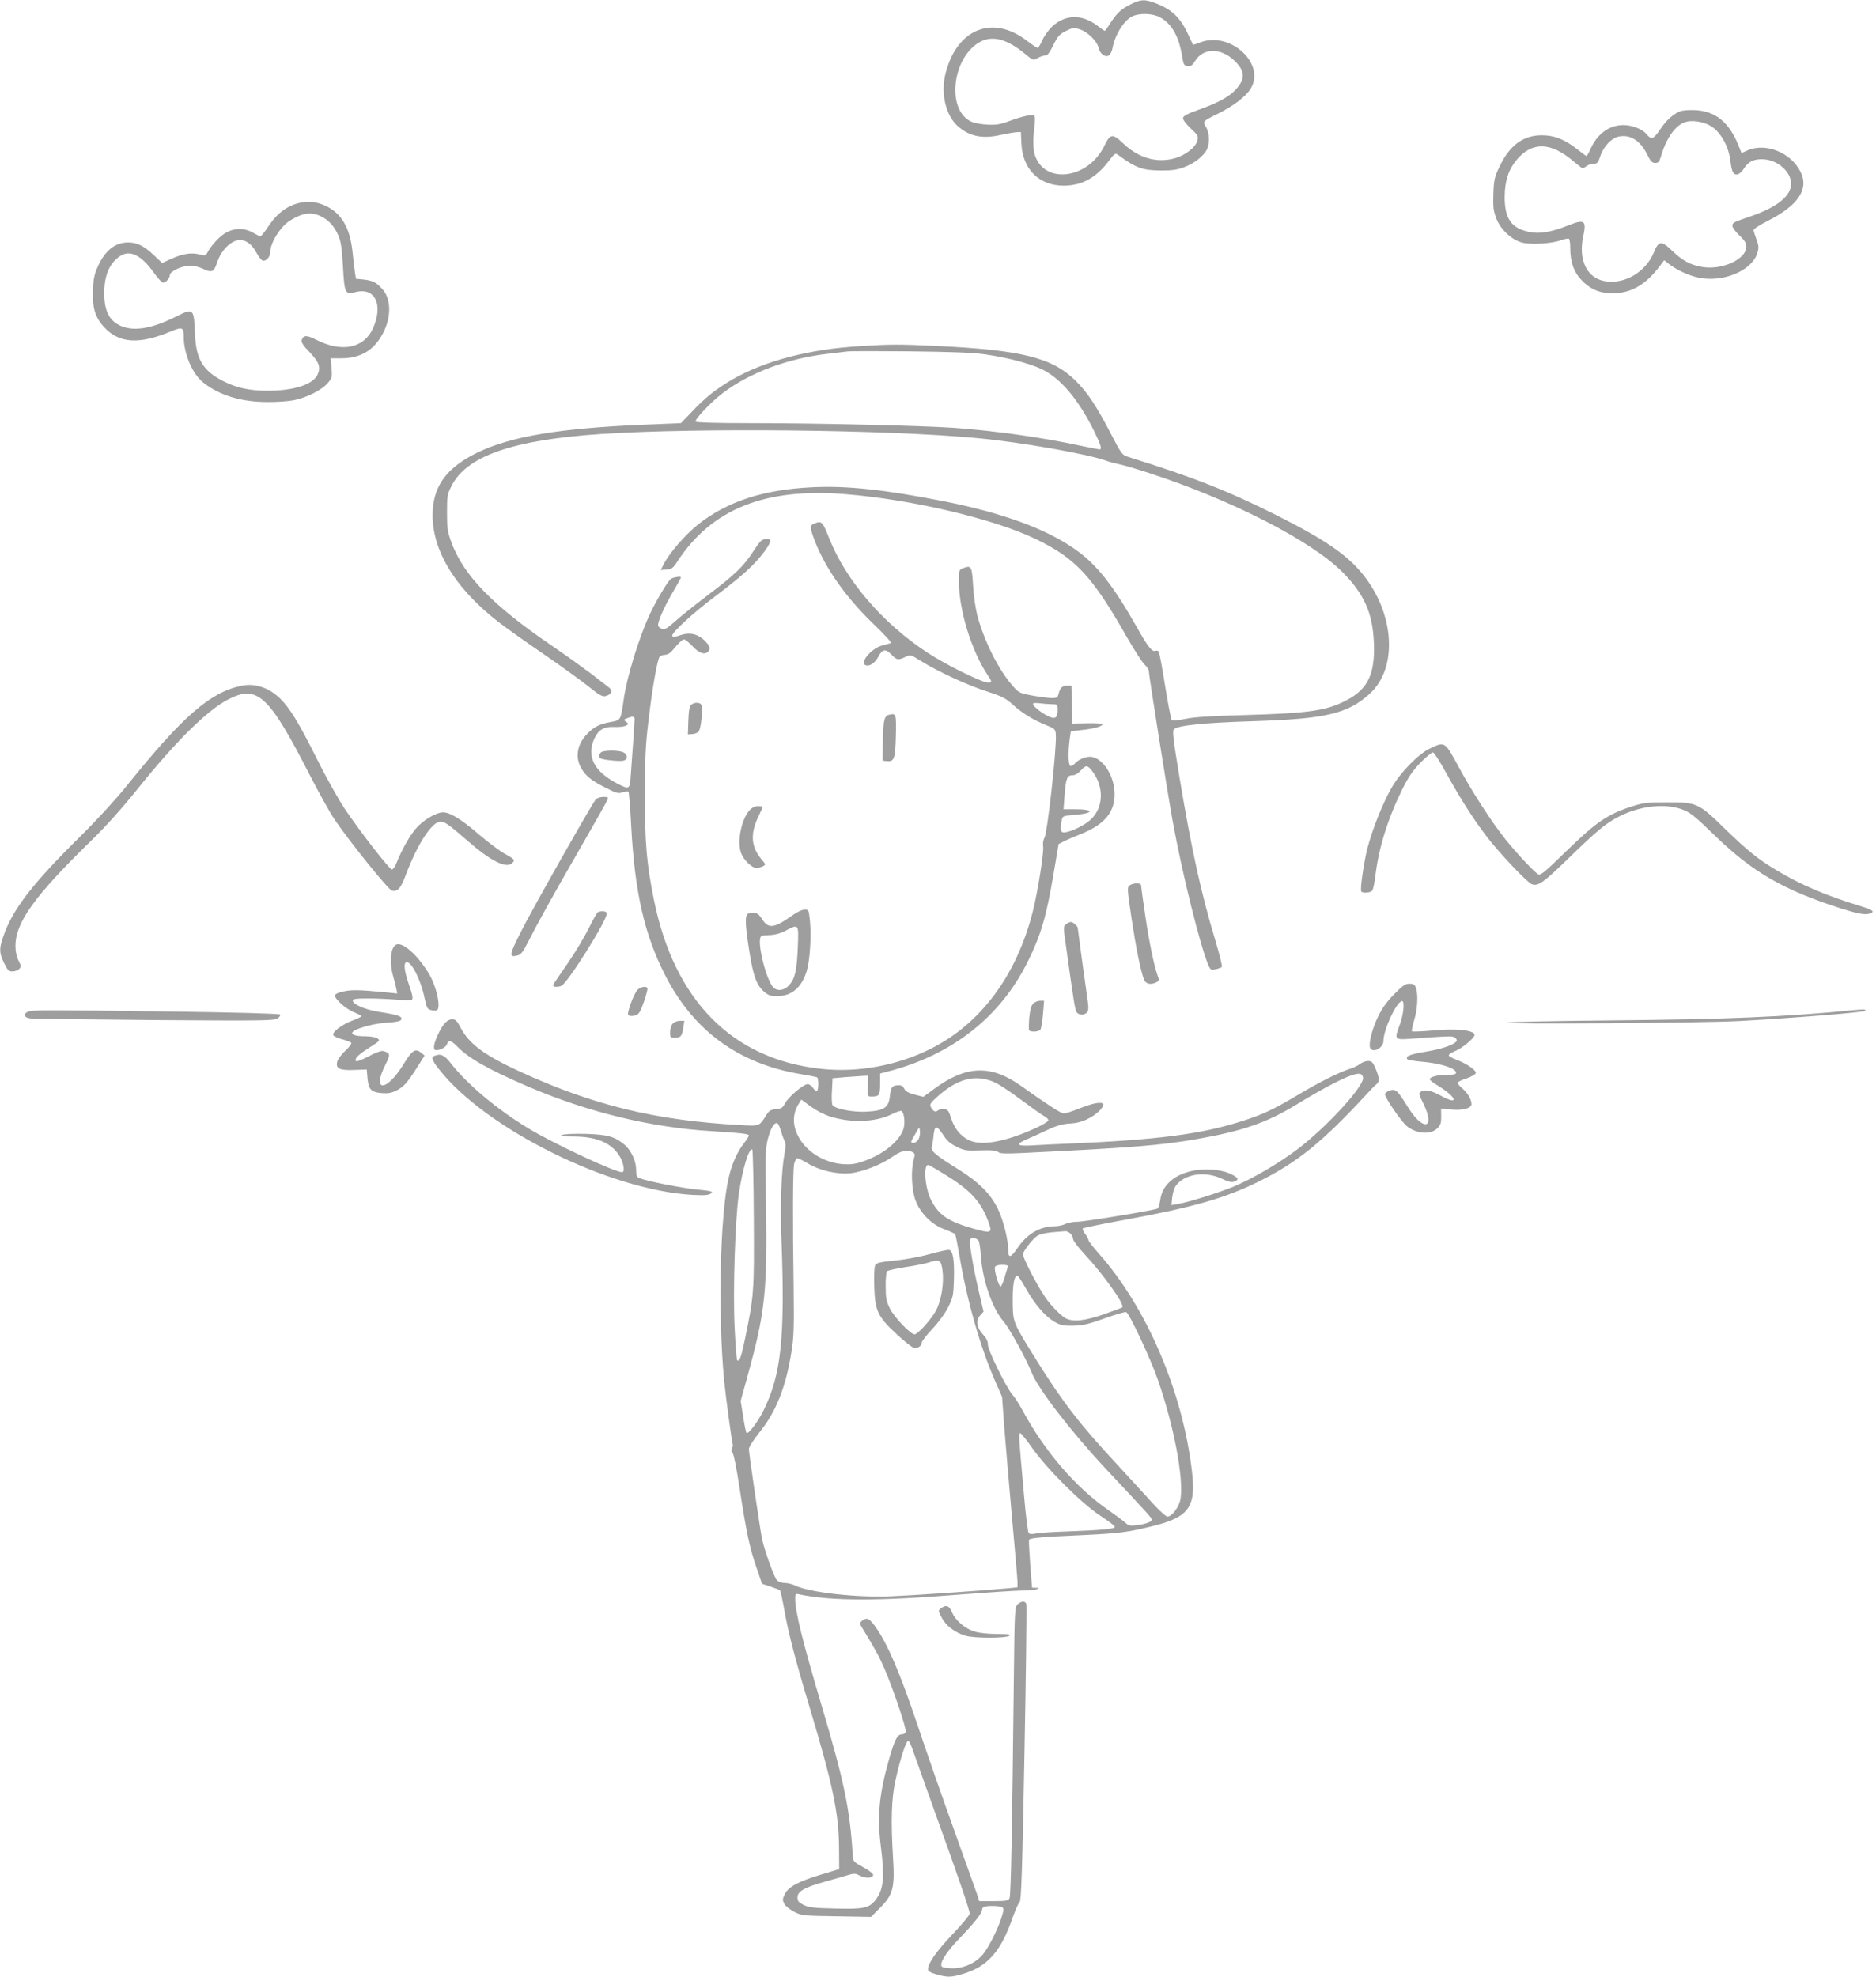 <?xml version="1.0" standalone="no"?>
<!DOCTYPE svg PUBLIC "-//W3C//DTD SVG 20010904//EN"
 "http://www.w3.org/TR/2001/REC-SVG-20010904/DTD/svg10.dtd">
<svg version="1.0" xmlns="http://www.w3.org/2000/svg"
 width="1215pt" height="1280pt" viewBox="0 0 1215 1280"
 preserveAspectRatio="xMidYMid meet">
<g transform="translate(0,1280) scale(0.1,-0.1)"
fill="#9e9e9e" stroke="none">
<path d="M7325 12773 c-64 -32 -89 -55 -132 -120 -18 -29 -36 -53 -38 -53 -3
0 -25 16 -50 35 -98 74 -205 72 -290 -6 -23 -22 -52 -62 -64 -89 -12 -28 -26
-50 -31 -50 -5 0 -38 22 -73 49 -220 166 -448 74 -522 -210 -34 -130 -2 -273
77 -345 75 -67 160 -85 278 -58 41 9 88 17 104 18 l28 1 3 -73 c7 -167 114
-274 274 -274 115 0 207 49 287 153 44 58 47 60 68 44 115 -84 156 -98 276
-99 76 0 107 5 153 23 65 25 120 69 143 112 20 40 18 108 -5 146 -23 37 -25
36 79 88 97 48 173 106 207 156 107 163 -130 382 -327 303 -23 -9 -42 -15 -44
-13 -1 2 -16 34 -33 70 -51 110 -110 164 -225 204 -57 20 -83 18 -143 -12z
m184 -83 c75 -38 124 -120 145 -243 11 -67 14 -72 38 -75 20 -2 30 4 48 33 53
86 166 87 255 2 69 -66 72 -117 10 -185 -43 -48 -114 -87 -240 -132 -70 -25
-101 -40 -103 -53 -2 -11 16 -36 48 -67 46 -42 52 -52 46 -77 -10 -45 -77 -98
-148 -118 -116 -32 -232 1 -331 94 -71 68 -86 66 -123 -10 -105 -222 -397
-257 -454 -55 -8 31 -10 70 -6 119 14 140 16 132 -24 130 -19 0 -73 -15 -120
-32 -71 -27 -96 -31 -155 -28 -42 2 -85 10 -108 21 -161 79 -118 423 65 517
78 40 171 15 282 -76 58 -48 59 -48 86 -31 16 9 37 16 48 16 16 0 29 17 54 68
29 58 39 70 81 91 44 22 52 23 90 11 50 -15 112 -76 122 -119 8 -38 41 -64 65
-51 10 5 21 26 25 47 16 87 73 180 128 207 45 22 129 20 176 -4z"/>
<path d="M10880 12079 c-45 -19 -90 -59 -130 -120 -43 -63 -55 -66 -91 -23
-23 28 -91 54 -144 54 -93 0 -170 -56 -214 -155 -11 -25 -23 -45 -26 -45 -3 0
-29 19 -58 42 -83 66 -150 92 -232 92 -120 0 -208 -65 -273 -202 -33 -70 -37
-87 -40 -177 -3 -84 0 -109 18 -157 26 -71 97 -139 165 -158 56 -16 192 -8
254 14 24 9 47 13 52 10 5 -3 9 -31 9 -63 0 -91 24 -156 79 -211 60 -60 126
-84 219 -78 108 6 198 63 284 178 l26 35 28 -22 c54 -43 141 -82 206 -93 157
-28 336 51 370 162 10 35 9 47 -6 87 -9 25 -18 52 -19 60 -1 8 37 33 94 62
197 100 267 206 209 319 -63 123 -225 188 -343 136 l-38 -17 -15 38 c-62 160
-153 235 -289 240 -38 2 -81 -2 -95 -8z m189 -89 c69 -34 127 -133 138 -233 3
-28 10 -60 15 -69 15 -30 46 -21 72 20 30 48 71 66 136 60 90 -9 170 -83 170
-158 0 -79 -91 -152 -260 -210 -117 -40 -120 -42 -120 -63 0 -11 20 -38 45
-61 34 -32 45 -50 45 -73 0 -83 -160 -155 -290 -131 -74 13 -124 41 -191 105
-70 67 -86 65 -118 -12 -53 -128 -192 -209 -320 -185 -114 21 -170 138 -137
290 22 103 8 113 -98 70 -112 -44 -185 -56 -252 -42 -116 24 -159 86 -159 227
1 106 25 178 81 244 99 115 219 111 364 -13 30 -25 57 -46 60 -46 3 0 15 7 26
15 10 8 31 15 46 15 23 0 29 7 43 51 20 59 71 114 115 124 77 17 142 -23 188
-115 22 -45 32 -55 52 -55 21 0 27 7 38 45 34 117 94 200 158 220 40 13 106 4
153 -20z"/>
<path d="M1953 11489 c-87 -16 -157 -67 -215 -155 -23 -35 -46 -64 -51 -64 -5
0 -24 9 -41 19 -78 48 -166 34 -236 -38 -25 -25 -53 -60 -62 -78 -16 -31 -18
-31 -54 -21 -53 14 -109 6 -182 -27 l-62 -28 -55 52 c-63 59 -107 81 -165 81
-84 0 -149 -51 -196 -155 -22 -48 -29 -79 -32 -151 -5 -115 14 -179 72 -242
97 -106 229 -114 435 -27 72 30 81 26 81 -37 0 -107 55 -237 124 -293 102 -83
246 -128 416 -128 63 -1 142 5 175 12 85 18 177 65 215 108 31 35 32 39 27
100 l-6 63 68 0 c126 0 212 51 270 160 56 104 55 222 -1 286 -40 45 -62 57
-123 64 l-50 5 -7 45 c-3 25 -11 87 -16 138 -17 149 -72 242 -173 289 -55 25
-102 32 -156 22z m122 -88 c52 -24 89 -64 116 -125 17 -40 23 -80 30 -199 10
-179 13 -186 84 -168 125 31 179 -84 110 -236 -58 -128 -201 -157 -365 -74
-63 32 -85 32 -96 -1 -4 -14 8 -34 50 -77 64 -68 75 -99 52 -148 -31 -64 -153
-103 -325 -103 -114 0 -199 19 -281 60 -135 68 -180 142 -187 305 -7 170 -9
172 -121 116 -149 -75 -261 -96 -345 -67 -85 31 -121 94 -122 216 0 117 34
196 103 242 64 42 137 6 217 -106 26 -36 53 -66 60 -66 19 0 45 28 45 49 0 24
81 61 132 61 23 0 62 -10 86 -22 56 -26 68 -20 91 50 21 62 70 117 118 133 50
16 99 -12 133 -76 15 -27 34 -51 42 -53 23 -4 48 25 48 56 1 60 67 166 127
203 81 50 136 59 198 30z"/>
<path d="M5575 10559 c-332 -19 -621 -95 -830 -215 -108 -63 -176 -117 -262
-208 l-73 -76 -242 -10 c-546 -23 -860 -76 -1075 -180 -191 -93 -279 -205
-290 -370 -17 -242 133 -500 421 -724 44 -35 177 -129 295 -210 118 -81 250
-177 294 -212 81 -66 95 -71 128 -54 24 13 24 34 0 51 -10 8 -63 48 -117 90
-55 41 -170 124 -257 183 -381 260 -567 453 -645 668 -23 63 -27 89 -27 188 0
106 2 120 28 171 96 196 398 301 972 339 627 41 1842 28 2425 -26 286 -26 730
-104 849 -149 20 -7 54 -16 75 -20 22 -4 110 -29 195 -57 531 -172 1054 -439
1256 -643 141 -142 195 -265 203 -457 8 -201 -38 -299 -175 -371 -131 -69
-241 -85 -660 -97 -221 -6 -330 -13 -387 -25 -46 -10 -82 -13 -87 -8 -5 5 -24
104 -43 220 -18 116 -37 216 -41 223 -4 6 -13 9 -21 6 -22 -9 -49 24 -119 149
-160 282 -265 414 -409 513 -189 131 -469 232 -842 306 -385 76 -633 102 -853
91 -318 -15 -551 -92 -740 -241 -82 -65 -185 -184 -222 -256 l-20 -39 38 3
c33 3 42 9 69 51 223 342 571 481 1094 437 427 -35 954 -159 1225 -289 259
-124 367 -239 590 -631 49 -85 101 -167 117 -182 15 -15 28 -33 28 -40 0 -27
121 -789 155 -976 62 -341 176 -799 230 -929 14 -33 17 -35 47 -29 18 3 36 10
41 15 4 4 -15 82 -42 172 -93 309 -153 582 -231 1049 -42 254 -48 306 -37 318
26 25 191 42 512 52 471 15 614 48 757 179 183 167 160 522 -49 776 -104 127
-246 223 -560 381 -307 154 -531 243 -958 376 -38 12 -43 19 -115 158 -93 178
-146 257 -224 335 -152 150 -351 199 -906 225 -228 11 -295 11 -485 -1z m801
-53 c147 -21 288 -58 370 -96 122 -59 234 -190 338 -397 45 -91 55 -123 37
-123 -5 0 -60 11 -123 24 -245 53 -555 97 -823 116 -210 14 -872 30 -1302 30
-234 0 -364 4 -368 10 -8 13 102 129 175 184 173 132 420 225 680 255 52 6
109 13 125 15 17 3 199 3 405 1 266 -3 407 -8 486 -19z"/>
<path d="M5273 9410 c-29 -12 -29 -24 2 -107 69 -181 202 -371 386 -547 74
-71 116 -118 108 -120 -8 -3 -33 -10 -57 -16 -68 -18 -147 -111 -106 -127 26
-10 62 15 84 57 25 48 46 51 85 10 33 -34 42 -36 88 -14 33 16 34 16 103 -27
113 -69 293 -153 420 -194 99 -32 127 -46 166 -81 61 -57 138 -105 218 -137
61 -24 65 -28 68 -61 7 -84 -54 -640 -74 -672 -8 -13 -11 -36 -8 -55 6 -37
-36 -299 -67 -421 -105 -414 -336 -725 -659 -888 -217 -109 -474 -157 -711
-131 -576 62 -952 442 -1084 1095 -47 233 -59 368 -58 681 0 234 4 325 22 471
25 217 58 403 73 421 6 7 21 13 35 13 14 0 34 11 46 26 43 52 66 74 78 74 7 0
31 -20 55 -45 43 -47 81 -58 103 -31 16 19 3 44 -39 80 -41 34 -89 42 -144 23
-30 -11 -48 -12 -52 -5 -10 16 129 145 286 263 169 127 246 198 307 279 48 65
53 86 21 86 -33 0 -43 -9 -88 -78 -62 -97 -121 -154 -295 -285 -88 -67 -185
-145 -217 -174 -43 -39 -61 -50 -78 -46 -12 3 -24 12 -27 20 -8 19 40 128 99
226 26 44 48 84 48 89 0 8 -44 1 -63 -9 -19 -11 -94 -136 -137 -227 -70 -149
-150 -408 -170 -551 -21 -142 -18 -138 -85 -150 -72 -13 -109 -32 -152 -77
-66 -68 -80 -152 -38 -223 29 -51 67 -81 164 -129 64 -33 77 -36 104 -26 17 5
34 7 37 3 4 -5 12 -105 18 -223 23 -426 85 -700 219 -963 184 -361 475 -574
878 -642 55 -9 103 -19 107 -21 11 -7 10 -82 -1 -88 -5 -3 -16 5 -25 19 -9 14
-25 25 -35 25 -27 0 -123 -81 -146 -123 -16 -31 -25 -36 -59 -39 -34 -3 -44
-9 -63 -38 -46 -74 -42 -72 -171 -65 -548 30 -954 129 -1433 350 -224 104
-321 176 -376 281 -23 44 -33 54 -54 54 -32 0 -61 -30 -93 -100 -29 -62 -33
-100 -12 -100 30 0 64 19 71 39 9 30 26 26 66 -15 73 -76 207 -152 469 -264
380 -162 789 -261 1175 -284 193 -12 245 -18 245 -28 0 -6 -13 -27 -29 -47
-45 -57 -80 -134 -101 -224 -57 -242 -71 -890 -30 -1317 11 -111 48 -384 55
-410 3 -8 0 -22 -5 -30 -6 -10 -4 -20 5 -30 8 -9 26 -101 44 -220 44 -290 66
-392 109 -516 l37 -109 55 -18 c30 -10 58 -21 62 -25 3 -4 16 -60 27 -124 27
-153 72 -326 166 -638 147 -490 188 -682 189 -904 l1 -139 -120 -36 c-145 -44
-210 -79 -233 -127 -15 -32 -15 -38 -2 -62 8 -15 38 -38 65 -52 48 -24 59 -25
273 -28 l223 -4 59 59 c83 83 96 131 84 318 -15 244 -11 387 15 505 32 145 70
262 84 257 6 -2 19 -30 30 -63 11 -32 76 -214 144 -404 144 -397 223 -627 223
-651 0 -9 -51 -71 -114 -137 -104 -110 -156 -185 -156 -224 0 -11 17 -22 54
-32 70 -21 97 -20 174 3 160 49 244 144 321 366 18 50 38 95 45 100 10 8 17
206 31 962 10 524 15 959 12 967 -8 21 -30 20 -55 -1 -20 -18 -21 -30 -26
-493 -11 -989 -19 -1396 -28 -1412 -7 -15 -23 -18 -103 -18 l-93 0 -17 53
c-10 28 -74 207 -142 397 -69 190 -176 498 -239 685 -117 349 -199 539 -279
648 -38 50 -50 55 -81 33 -17 -14 -18 -17 -4 -40 86 -141 110 -184 147 -268
56 -128 146 -395 139 -414 -3 -7 -14 -14 -25 -14 -29 0 -45 -31 -80 -150 -67
-234 -81 -378 -57 -570 26 -205 19 -281 -31 -349 -43 -56 -76 -64 -263 -59
-139 3 -171 7 -205 23 -33 17 -40 25 -40 50 0 38 45 64 175 100 52 15 118 33
146 42 47 14 54 13 83 -2 38 -19 86 -17 86 5 0 8 -29 31 -65 50 -62 34 -65 37
-67 75 -19 303 -55 477 -203 975 -121 407 -170 606 -170 686 0 34 1 36 28 30
203 -43 512 -44 1037 -1 171 13 348 25 395 26 47 0 94 4 105 9 18 8 18 9 -5 9
l-26 1 -12 151 c-6 83 -10 155 -7 159 7 12 93 19 345 30 234 11 291 18 450 57
239 58 287 123 260 353 -60 519 -293 1064 -606 1416 -35 40 -64 77 -64 83 0 7
-10 25 -22 41 -12 16 -19 33 -15 36 4 4 127 29 274 56 434 79 645 139 860 245
253 124 419 259 704 568 25 28 53 56 62 63 23 17 21 43 -4 103 -18 42 -26 49
-49 49 -15 0 -38 -8 -51 -19 -13 -10 -42 -24 -64 -31 -75 -24 -200 -87 -338
-169 -159 -95 -229 -128 -362 -170 -264 -85 -550 -122 -1125 -146 -74 -3 -177
-8 -227 -11 -107 -7 -122 5 -45 38 26 11 85 38 132 60 64 30 101 40 148 43 43
2 82 12 117 30 57 27 110 80 99 97 -10 16 -71 4 -157 -31 -43 -17 -87 -31 -97
-31 -18 0 -97 51 -279 180 -195 138 -354 132 -563 -22 l-68 -50 -55 14 c-41
10 -59 21 -69 39 -9 18 -19 23 -41 22 -38 -3 -45 -11 -52 -72 -8 -74 -38 -93
-150 -99 -87 -5 -203 17 -221 42 -5 6 -7 48 -4 93 l4 81 77 7 c42 3 94 7 115
8 l39 2 -2 -67 c-2 -66 -2 -68 22 -68 52 0 57 7 57 81 l0 68 43 11 c421 107
735 353 914 715 84 170 119 287 166 565 l33 195 34 17 c19 10 70 32 113 49
157 63 223 148 215 275 -7 115 -85 224 -160 224 -32 0 -78 -21 -97 -44 -8 -9
-20 -16 -27 -16 -15 0 -18 82 -6 175 l7 50 70 8 c78 8 135 24 135 37 0 5 -44
8 -97 7 l-98 -2 -3 123 -3 122 -28 0 c-32 0 -45 -13 -55 -52 -6 -24 -11 -28
-44 -28 -20 0 -76 7 -125 16 -85 16 -88 17 -131 66 -90 103 -184 291 -227 455
-11 43 -24 130 -27 193 -8 125 -11 131 -65 111 -26 -10 -27 -14 -27 -84 0
-188 83 -456 189 -612 26 -37 26 -45 2 -45 -41 0 -275 115 -399 197 -288 190
-524 465 -632 738 -44 110 -48 114 -97 95z m1543 -1170 c33 0 34 -1 34 -40 0
-51 -19 -60 -68 -34 -46 24 -92 63 -92 76 0 7 17 8 46 4 26 -3 62 -6 80 -6z
m-2706 -97 c0 -19 -18 -272 -26 -380 -6 -73 -11 -75 -82 -39 -154 79 -205 177
-153 293 27 58 62 79 129 76 29 -2 63 2 75 8 20 11 20 12 2 25 -17 13 -17 14
6 23 36 15 49 13 49 -6z m2964 -336 c77 -101 74 -234 -8 -312 -40 -39 -136
-85 -177 -85 -20 0 -24 22 -13 77 6 30 8 30 77 36 134 10 140 37 8 37 l-73 0
7 93 c8 107 16 127 52 127 15 0 35 11 52 30 34 38 44 37 75 -3z m1754 -1985
c8 -55 -243 -328 -431 -468 -122 -91 -281 -184 -407 -237 -93 -39 -297 -103
-362 -113 l-41 -7 5 50 c3 27 13 62 24 76 56 76 188 96 297 45 46 -22 63 -25
83 -18 32 13 23 27 -33 52 -64 28 -173 34 -253 14 -115 -29 -184 -95 -196
-188 -4 -27 -12 -52 -18 -54 -35 -13 -479 -86 -520 -85 -27 0 -62 -7 -77 -15
-15 -7 -45 -14 -66 -14 -97 0 -181 -49 -243 -141 -44 -64 -60 -68 -60 -14 0
66 -31 191 -65 263 -48 101 -124 177 -262 263 -148 92 -176 116 -168 143 3 12
8 40 10 63 7 78 20 81 64 14 23 -37 46 -57 86 -76 50 -25 63 -27 153 -24 74 3
103 0 116 -10 13 -11 44 -12 154 -7 723 35 902 50 1137 91 294 52 447 105 635
219 221 135 371 209 415 203 12 -1 21 -11 23 -25z m-2403 -23 c34 -12 108 -60
182 -116 69 -51 139 -101 154 -109 16 -8 29 -21 29 -28 0 -7 -36 -29 -79 -49
-202 -92 -357 -120 -439 -78 -53 27 -93 77 -113 143 -14 45 -20 53 -43 56 -15
2 -33 -2 -41 -8 -16 -14 -31 -7 -46 21 -9 17 -4 26 33 60 131 120 242 153 363
108z m-1047 -229 c137 -43 295 -36 399 16 28 15 56 23 62 20 17 -11 24 -75 13
-114 -25 -80 -128 -165 -256 -210 -57 -20 -84 -23 -137 -20 -128 10 -246 86
-295 192 -33 71 -29 141 11 202 l15 24 61 -45 c36 -26 88 -53 127 -65z m-321
-91 c7 -24 18 -54 24 -66 9 -17 9 -37 0 -82 -20 -102 -29 -337 -20 -556 24
-637 -1 -876 -117 -1110 -38 -75 -98 -154 -109 -143 -4 3 -14 52 -22 107 l-16
100 41 148 c122 442 133 557 122 1208 -4 234 -2 279 13 340 18 69 41 109 61
102 6 -2 16 -23 23 -48z m892 -56 c-7 -12 -21 -23 -31 -23 -23 0 -23 3 10 58
27 47 27 47 30 18 2 -16 -2 -40 -9 -53z m-1067 -513 c3 -481 1 -499 -58 -785
-24 -115 -36 -146 -50 -132 -3 3 -11 97 -16 209 -12 233 3 697 27 866 23 159
64 297 87 290 4 -2 9 -203 10 -448z m1028 430 c16 -9 17 -15 8 -47 -20 -68
-14 -201 12 -267 32 -84 106 -157 188 -186 34 -13 65 -27 68 -32 4 -6 17 -74
30 -151 48 -282 134 -583 229 -799 l45 -103 15 -205 c9 -113 31 -375 50 -584
19 -208 35 -393 35 -411 l0 -33 -62 -6 c-174 -16 -612 -46 -753 -52 -230 -10
-536 25 -628 71 -17 8 -45 15 -64 15 -19 0 -41 8 -52 19 -16 16 -79 189 -95
264 -11 46 -86 561 -86 584 0 13 29 58 66 105 110 135 173 294 210 525 15 90
17 157 14 413 -7 455 -5 760 3 803 5 20 14 37 21 37 8 0 39 -16 71 -35 74 -44
185 -70 271 -62 79 8 203 56 274 107 56 39 95 49 130 30z m221 -152 c160 -99
227 -174 275 -312 21 -60 10 -63 -103 -31 -162 46 -223 87 -273 185 -41 80
-52 240 -15 226 8 -3 60 -33 116 -68z m801 -375 c10 -9 18 -25 18 -36 0 -10
34 -55 75 -99 119 -127 261 -326 244 -343 -3 -3 -57 -23 -120 -45 -123 -43
-199 -51 -247 -26 -31 16 -98 85 -132 135 -55 80 -150 265 -145 282 10 29 63
97 92 116 16 11 55 20 97 24 39 3 77 6 85 7 8 1 23 -5 33 -15z m-594 -47 c5
-6 12 -52 15 -102 11 -156 75 -339 147 -421 37 -43 145 -239 181 -329 42 -107
254 -382 485 -629 269 -287 294 -314 294 -325 0 -14 -38 -28 -98 -36 -42 -5
-53 -3 -73 16 -13 12 -62 48 -109 81 -213 147 -412 379 -556 644 -21 39 -50
85 -66 103 -42 49 -161 292 -160 326 1 21 -10 42 -34 68 -40 45 -45 90 -14
123 l20 22 -29 124 c-38 162 -66 323 -58 342 6 17 40 13 55 -7z m189 -168 c-2
-7 -12 -39 -21 -70 -9 -32 -21 -58 -26 -58 -12 0 -43 107 -36 126 3 9 20 14
47 14 29 0 40 -4 36 -12z m117 -141 c58 -103 123 -178 184 -215 41 -23 57 -27
122 -26 63 1 96 9 203 47 70 25 133 44 141 41 20 -8 158 -302 205 -438 104
-299 167 -632 147 -770 -8 -51 -55 -116 -85 -116 -10 0 -56 42 -102 93 -46 51
-144 158 -218 238 -250 269 -357 408 -529 683 -151 243 -151 242 -153 366 -2
119 9 180 30 180 5 0 30 -37 55 -83z m42 -1034 c95 -135 321 -360 441 -438 51
-33 93 -65 93 -71 0 -14 -72 -21 -305 -30 -93 -3 -187 -9 -207 -14 -25 -5 -40
-4 -46 4 -5 6 -19 117 -30 246 -35 385 -35 400 -24 400 5 0 41 -44 78 -97z
m-196 -2972 c12 -8 12 -18 -4 -68 -23 -73 -80 -187 -117 -234 -44 -56 -122
-93 -196 -94 -34 0 -67 5 -73 11 -19 19 26 92 115 184 96 100 145 162 145 183
0 8 6 18 13 20 21 9 101 7 117 -2z"/>
<path d="M3892 7928 c-17 -17 -15 -36 6 -42 38 -10 122 -17 141 -11 30 9 27
43 -5 55 -36 14 -128 12 -142 -2z"/>
<path d="M6020 4679 c-58 -16 -158 -35 -223 -41 -99 -10 -120 -15 -129 -31 -6
-12 -8 -67 -6 -136 5 -159 22 -195 142 -307 50 -47 101 -87 114 -91 25 -6 52
12 52 34 0 8 31 49 70 90 41 44 83 102 102 141 30 60 33 76 36 172 4 134 -6
194 -33 197 -11 1 -67 -12 -125 -28z m84 -104 c11 -79 -6 -190 -40 -257 -29
-57 -119 -158 -141 -158 -26 0 -132 111 -160 168 -23 47 -27 69 -27 143 -1 48
4 92 9 98 6 5 58 17 116 26 58 8 126 22 150 29 74 24 83 20 93 -49z"/>
<path d="M1565 8360 c-203 -42 -381 -196 -744 -648 -71 -88 -196 -224 -293
-320 -320 -315 -449 -483 -509 -662 -25 -74 -24 -100 7 -165 23 -47 30 -55 54
-55 16 0 36 7 44 16 14 14 14 19 -4 54 -13 25 -20 59 -20 94 0 154 125 327
499 691 92 90 199 210 299 335 241 300 442 499 576 569 192 101 266 33 534
-491 56 -109 126 -235 156 -280 90 -135 349 -457 373 -464 38 -10 58 12 92
103 75 199 169 343 224 343 27 0 53 -18 176 -125 151 -132 251 -181 289 -143
19 19 15 25 -46 58 -32 17 -107 73 -168 125 -113 98 -189 145 -234 145 -44 0
-128 -49 -175 -103 -41 -47 -94 -141 -129 -229 -8 -21 -21 -38 -28 -38 -16 1
-199 236 -302 388 -42 62 -124 208 -182 325 -120 239 -173 327 -239 393 -72
71 -163 102 -250 84z"/>
<path d="M4478 8238 c-13 -10 -17 -35 -20 -103 l-3 -90 30 2 c16 1 35 9 41 18
14 19 27 144 18 168 -7 20 -43 22 -66 5z"/>
<path d="M5762 8173 c-35 -7 -41 -31 -44 -169 l-3 -129 25 -3 c51 -6 58 11 62
162 3 144 2 147 -40 139z"/>
<path d="M9260 7953 c-75 -36 -193 -157 -248 -255 -59 -103 -126 -274 -157
-395 -24 -98 -47 -261 -39 -275 8 -13 61 -9 71 5 6 6 16 55 22 107 22 175 81
364 173 549 38 78 67 120 118 173 38 39 74 68 81 66 8 -2 45 -60 83 -129 92
-167 170 -290 258 -407 82 -109 270 -308 300 -318 41 -13 74 11 232 164 189
184 246 232 336 277 136 68 295 85 407 43 49 -18 80 -43 208 -167 244 -238
451 -357 824 -475 112 -35 154 -42 185 -30 30 12 15 22 -71 49 -214 65 -383
137 -532 227 -125 74 -190 127 -338 270 -172 168 -182 173 -373 173 -124 0
-156 -3 -220 -23 -168 -53 -240 -102 -442 -299 -134 -131 -160 -152 -176 -144
-25 14 -140 136 -214 229 -89 112 -215 306 -303 470 -88 162 -87 162 -185 115z"/>
<path d="M3858 7623 c-27 -33 -416 -718 -487 -862 -75 -149 -76 -162 -16 -147
18 5 34 25 61 79 66 130 164 307 340 612 95 165 176 308 179 318 6 14 1 17
-27 17 -21 0 -41 -7 -50 -17z"/>
<path d="M4855 7554 c-54 -59 -83 -205 -55 -279 16 -43 70 -95 98 -95 13 0 32
5 43 11 19 10 19 11 -6 41 -70 82 -77 164 -27 273 18 37 32 69 32 71 0 2 -14
4 -30 4 -20 0 -39 -9 -55 -26z"/>
<path d="M7316 7067 c-17 -12 -16 -23 13 -217 30 -197 58 -334 80 -392 11 -30
45 -37 81 -18 16 8 18 15 10 35 -24 64 -54 206 -81 385 -16 107 -29 201 -29
208 0 16 -51 16 -74 -1z"/>
<path d="M5129 6871 c-117 -83 -153 -87 -195 -20 -24 39 -49 48 -88 33 -22 -8
-21 -65 5 -231 25 -165 48 -231 95 -272 29 -26 43 -31 87 -31 94 0 160 56 192
164 20 65 30 220 21 319 -8 76 -8 77 -35 77 -16 0 -51 -16 -82 -39z m38 -203
c-6 -154 -19 -207 -57 -248 -32 -35 -78 -40 -103 -12 -40 44 -93 239 -85 309
3 24 7 26 58 28 37 1 71 10 105 27 89 47 88 48 82 -104z"/>
<path d="M3873 6894 c-6 -3 -34 -51 -61 -107 -28 -56 -89 -158 -137 -227 -48
-69 -90 -131 -92 -137 -5 -14 24 -17 52 -7 39 15 295 422 295 469 0 15 -31 19
-57 9z"/>
<path d="M6905 6816 c-19 -14 -19 -17 -1 -142 48 -346 58 -408 67 -425 12 -23
52 -25 69 -4 9 10 11 30 6 63 -16 109 -66 478 -66 484 0 11 -31 38 -44 38 -7
0 -21 -6 -31 -14z"/>
<path d="M2563 6682 c-34 -22 -42 -114 -17 -202 9 -30 18 -68 21 -84 l6 -29
-69 7 c-175 17 -222 18 -276 7 -41 -9 -58 -17 -58 -28 0 -25 74 -89 124 -108
25 -10 46 -21 46 -25 0 -4 -26 -17 -57 -28 -72 -27 -138 -78 -123 -97 6 -7 32
-18 58 -25 26 -7 51 -17 56 -21 6 -5 -10 -27 -36 -51 -26 -24 -50 -56 -54 -72
-11 -45 14 -58 111 -54 l80 3 5 -57 c7 -73 23 -90 93 -96 40 -3 63 1 93 16 49
25 70 48 133 147 l51 80 -22 18 c-38 31 -58 18 -114 -73 -113 -185 -210 -183
-115 2 30 60 29 69 -15 82 -13 4 -46 -7 -97 -34 -47 -25 -78 -36 -82 -30 -10
16 13 39 89 88 65 41 69 45 51 58 -11 8 -44 14 -79 14 -66 0 -98 12 -80 30 20
20 124 50 196 56 99 7 118 12 118 29 0 16 -35 26 -150 44 -83 13 -165 48 -165
71 0 12 18 15 100 15 55 0 138 -4 185 -8 47 -4 90 -4 97 0 9 7 5 30 -17 93
-33 95 -39 150 -15 150 32 0 91 -118 114 -230 14 -65 19 -75 41 -80 14 -4 31
-5 38 -2 31 11 -1 160 -55 245 -75 121 -171 203 -210 179z"/>
<path d="M9027 6360 c-47 -48 -78 -92 -102 -143 -38 -78 -62 -173 -52 -200 15
-40 87 -4 87 43 0 71 80 245 118 258 21 7 14 -82 -13 -155 -36 -94 -33 -97 73
-89 260 19 271 19 287 6 8 -7 12 -16 9 -21 -14 -23 -93 -51 -195 -68 -107 -18
-137 -29 -125 -49 3 -5 43 -12 88 -16 126 -10 228 -43 228 -72 0 -10 -15 -14
-59 -14 -62 0 -111 -13 -111 -29 0 -5 26 -25 58 -44 118 -73 133 -127 16 -63
-65 36 -106 44 -134 26 -13 -8 -10 -19 18 -75 83 -169 -3 -183 -104 -17 -62
101 -76 114 -114 100 -17 -5 -30 -16 -30 -24 0 -23 110 -183 144 -208 65 -50
156 -54 198 -9 18 19 23 35 22 75 l-1 50 61 -6 c78 -8 136 7 136 35 0 30 -25
73 -60 102 -16 14 -30 30 -30 36 0 5 26 18 58 28 31 11 58 26 60 35 3 18 -60
62 -125 86 -25 9 -48 22 -50 28 -2 6 17 19 43 29 44 17 124 84 124 104 0 30
-117 43 -266 29 -73 -7 -136 -9 -139 -6 -4 3 3 36 14 73 22 71 27 167 11 209
-7 21 -16 26 -42 26 -27 0 -44 -12 -101 -70z"/>
<path d="M4131 6393 c-11 -10 -32 -51 -46 -91 -21 -64 -22 -74 -8 -79 8 -3 27
-2 41 3 20 7 31 25 53 89 15 44 25 83 22 87 -8 14 -40 9 -62 -9z"/>
<path d="M6692 6302 c-13 -13 -21 -41 -26 -91 -3 -40 -4 -77 -1 -82 9 -13 61
-11 73 4 5 6 13 51 17 100 l7 87 -26 0 c-14 0 -34 -8 -44 -18z"/>
<path d="M12000 6259 c-445 -44 -814 -59 -1555 -66 -368 -3 -679 -10 -690 -14
-27 -12 1280 -3 1515 10 390 22 798 56 809 66 9 10 -6 11 -79 4z"/>
<path d="M183 6250 c-34 -14 -29 -38 10 -44 17 -3 381 -7 807 -11 705 -5 777
-4 798 11 14 10 20 20 15 25 -6 6 -308 14 -694 19 -822 11 -907 11 -936 0z"/>
<path d="M4357 6172 c-10 -10 -17 -35 -17 -55 0 -34 2 -37 28 -37 40 0 49 10
57 63 l7 47 -29 0 c-17 0 -37 -8 -46 -18z"/>
<path d="M2813 5963 c-22 -8 -15 -29 29 -85 302 -387 1106 -785 1643 -815 78
-4 104 -2 119 9 17 13 8 16 -93 26 -103 11 -314 52 -368 73 -19 7 -23 16 -23
54 0 56 -32 126 -74 162 -63 53 -110 67 -251 71 -75 2 -141 -1 -155 -7 -20 -7
-3 -10 77 -10 157 -1 255 -47 304 -142 21 -42 25 -89 8 -89 -48 0 -450 188
-609 285 -202 122 -397 287 -500 420 -42 54 -66 65 -107 48z"/>
<path d="M6094 2386 c-19 -15 -19 -16 6 -62 27 -52 86 -96 155 -116 54 -16
254 -16 280 -1 17 10 3 12 -76 13 -54 0 -117 6 -145 15 -63 18 -127 73 -148
125 -17 43 -38 51 -72 26z"/>
</g>
</svg>
